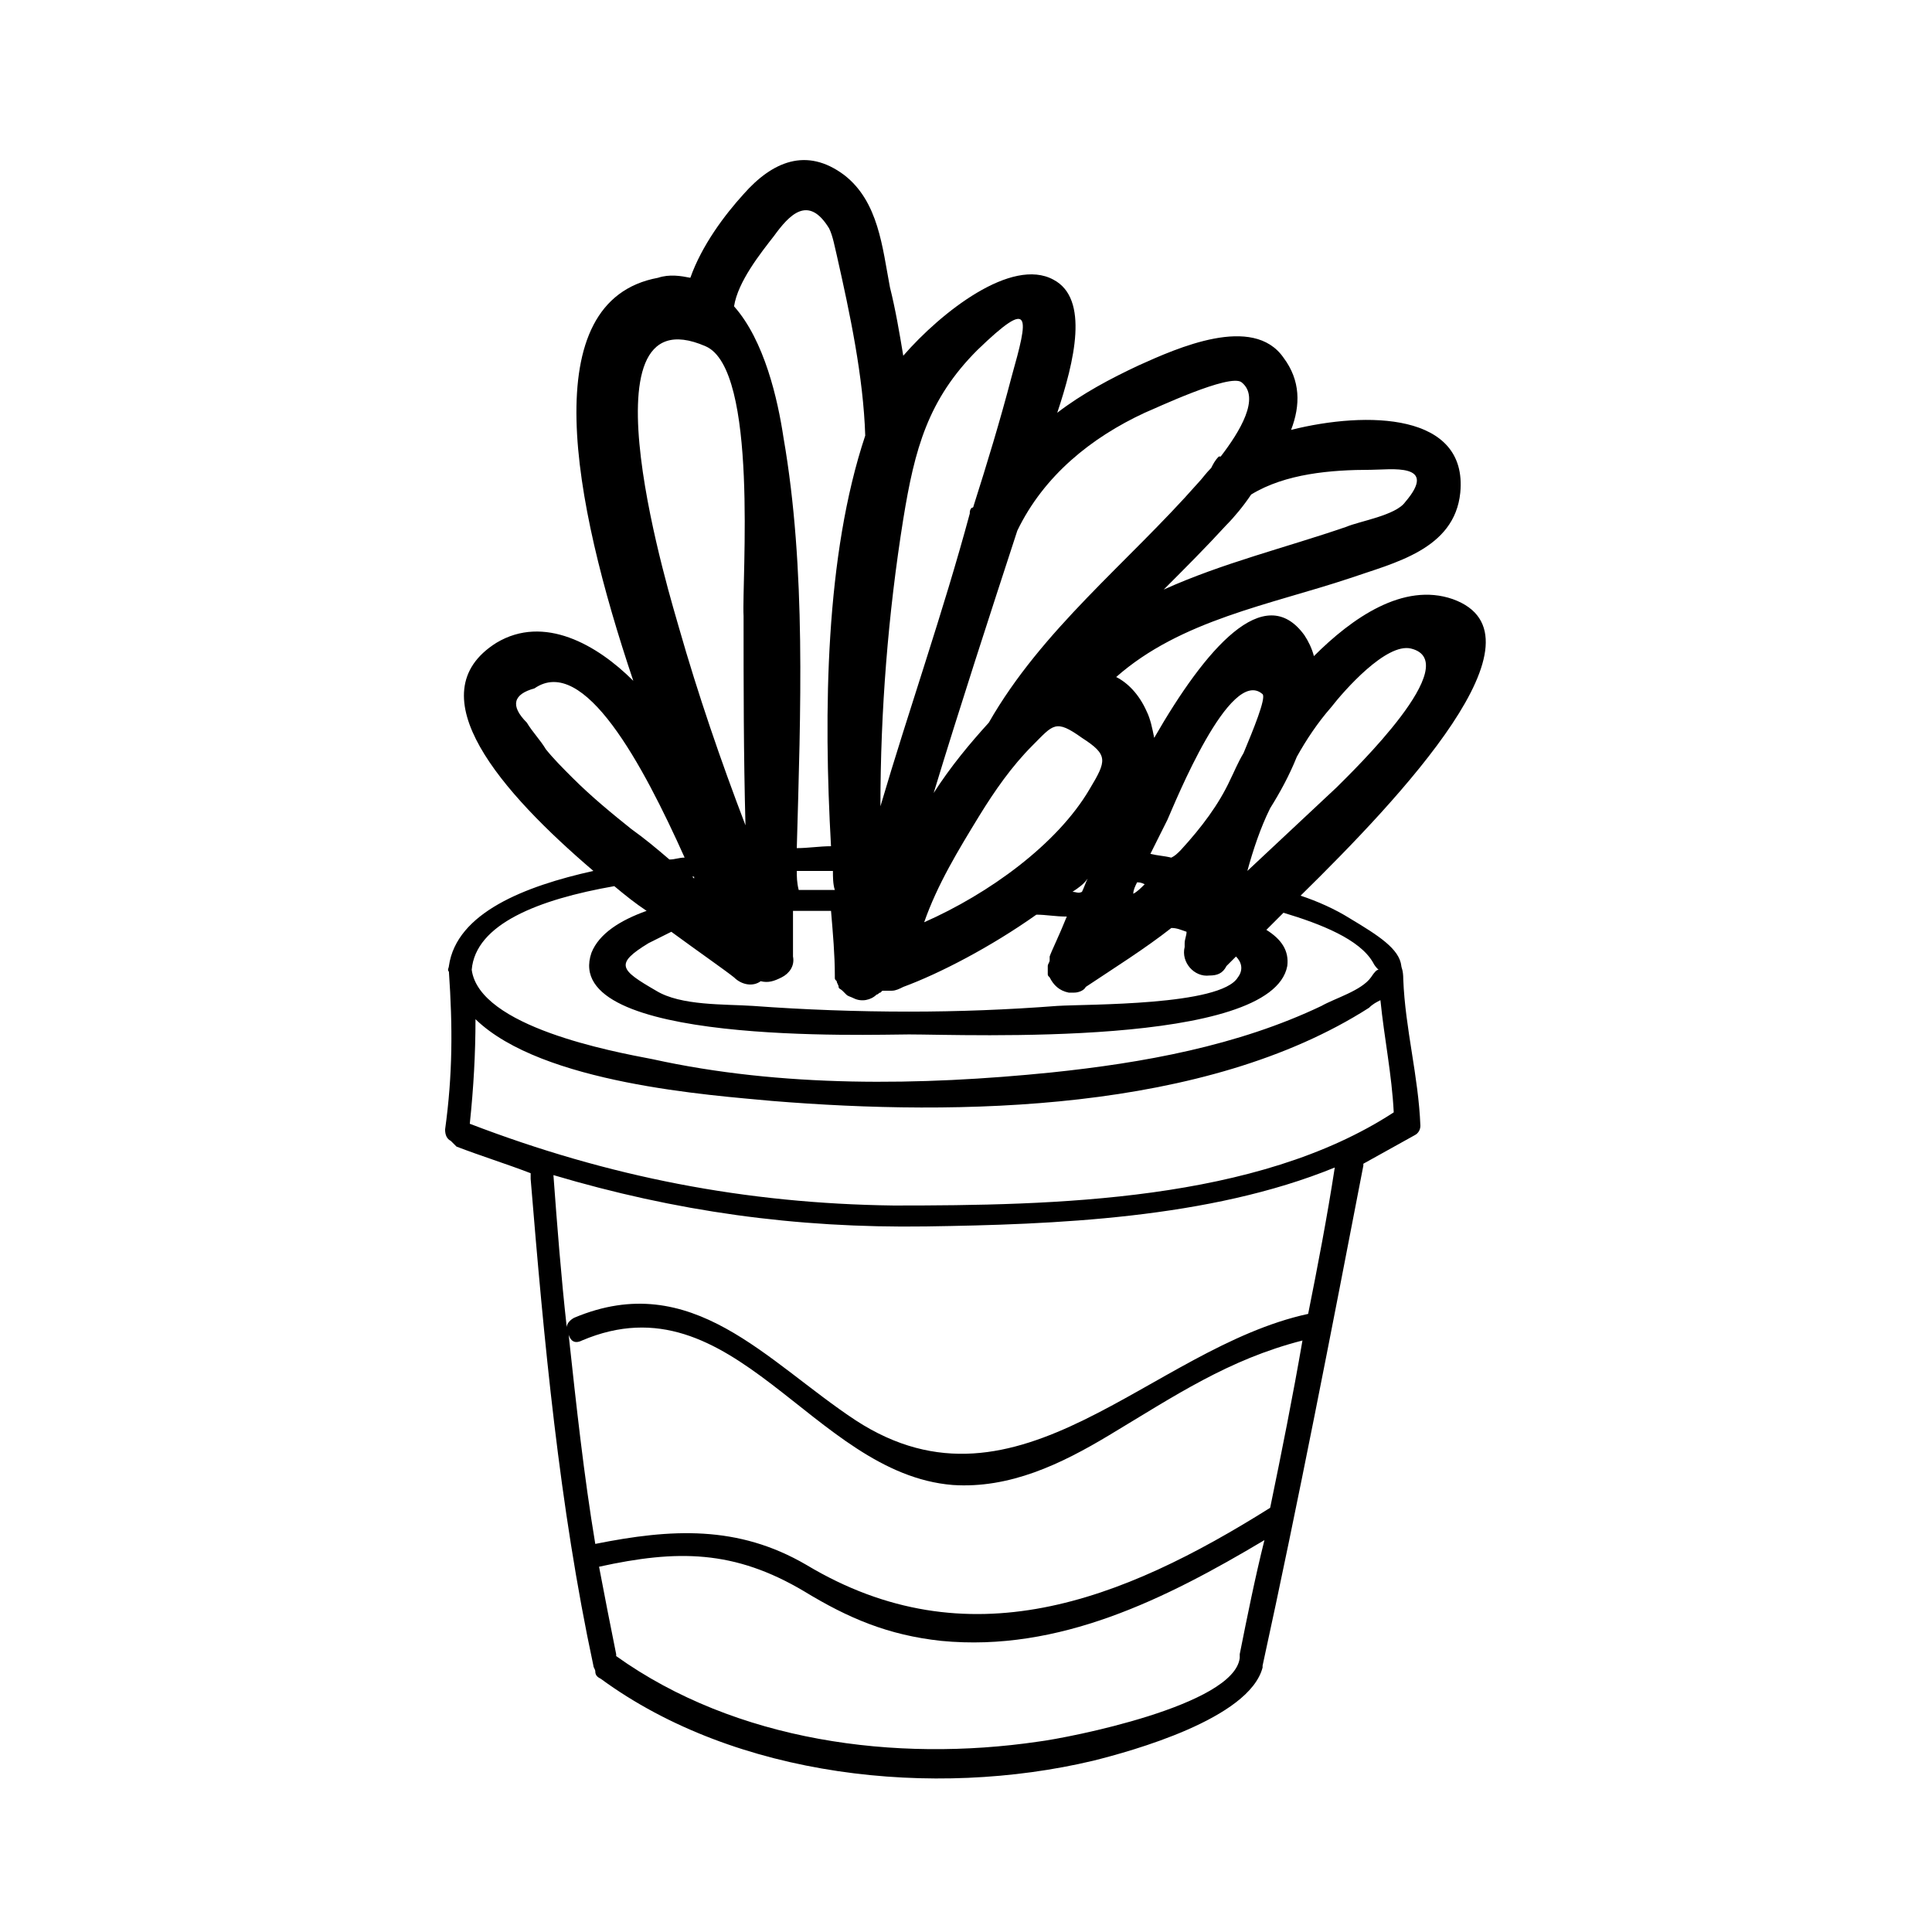 <?xml version="1.0" encoding="UTF-8"?>
<!-- Uploaded to: ICON Repo, www.iconrepo.com, Generator: ICON Repo Mixer Tools -->
<svg fill="#000000" width="800px" height="800px" version="1.1" viewBox="144 144 512 512" xmlns="http://www.w3.org/2000/svg">
 <path d="m515.37 400c-0.504-4.535-6.047-8.062-13.602-12.594-4.031-2.519-8.566-4.535-13.098-6.047 26.703-26.199 67.008-69.023 40.305-78.594-13.098-4.535-26.703 5.039-36.777 15.113-0.504-2.016-1.512-4.031-2.519-5.543-10.578-14.609-26.199 3.527-39.801 27.207-0.504-2.519-1.008-5.039-2.016-7.055-2.016-4.535-5.039-7.559-8.062-9.07 17.129-15.113 40.809-19.145 61.969-26.199 11.586-4.031 27.711-7.559 29.223-22.672 2.016-21.16-24.688-21.664-44.84-16.625 2.519-6.551 2.519-13.098-2.016-19.145-8.062-11.586-28.215-2.519-38.289 2.016-7.559 3.527-15.113 7.559-21.664 12.594 4.535-13.602 8.566-30.23-1.008-35.266-11.082-6.047-29.727 8.566-39.801 20.152-1.008-6.047-2.016-12.09-3.527-18.137-2.016-10.578-3.023-22.672-12.09-29.727-10.078-7.559-19.145-3.527-26.703 5.039-5.039 5.543-11.082 13.602-14.105 22.168-2.519-0.504-5.543-1.008-8.566 0-32.75 6.047-22.672 58.949-6.551 106.81-9.574-9.574-23.68-17.633-36.273-10.078-21.664 13.602 1.512 39.801 25.695 60.457-18.137 4.031-36.273 11.082-38.289 25.191 0 0.504-0.504 1.008 0 1.512 1.008 14.609 1.008 27.207-1.008 41.816 0 1.512 0.504 2.519 1.512 3.023 0.504 0.504 1.008 1.008 1.512 1.512 6.551 2.519 13.098 4.535 19.648 7.055v1.512c3.527 42.824 7.559 86.656 16.625 128.98 0 0.504 0.504 1.008 0.504 1.512 0 1.008 0.504 1.512 1.512 2.016 35.77 26.199 88.168 31.738 130.49 21.664 10.078-2.519 41.312-11.082 44.84-24.688v-0.504c9.574-43.832 18.137-88.168 26.703-132.5v-0.504c4.535-2.519 9.07-5.039 13.602-7.559 1.008-0.504 1.512-1.512 1.512-2.519-0.504-13.098-4.031-25.695-4.535-38.793-0.004-2.519-0.508-3.023-0.508-3.527zm-43.328 3.019c-4.535 7.559-39.801 7.055-47.863 7.559-13.098 1.008-26.199 1.512-39.297 1.512-13.602 0-27.711-0.504-41.312-1.512-7.559-0.504-19.145 0-25.695-4.031-9.574-5.543-11.082-7.055-2.016-12.594 2.016-1.008 4.031-2.016 6.047-3.023 7.559 5.543 14.105 10.078 16.625 12.09 2.016 2.016 5.039 2.519 7.055 1.008 2.016 0.504 3.527 0 5.543-1.008 2.016-1.008 3.527-3.023 3.023-5.543v-12.09h10.078c0.504 6.047 1.008 11.586 1.008 17.129v0.504c0 0.504 0 0.504 0.504 1.008 0 0.504 0.504 1.008 0.504 1.512 0 0.504 0.504 0.504 1.008 1.008l1.008 1.008c0.504 0.504 1.008 0.504 2.016 1.008 2.016 1.008 4.535 0.504 6.047-1.008 0.504 0 0.504-0.504 1.008-0.504l0.504-0.504h2.519c1.008 0 2.016-0.504 3.023-1.008 9.574-3.527 23.176-10.578 35.266-19.145 2.519 0 5.039 0.504 8.062 0.504-2.016 5.039-4.031 9.07-4.535 10.578v1.008c0 0.504-0.504 1.008-0.504 1.512v1.008 1.008c0 0.504 0 0.504 0.504 1.008 1.008 2.016 2.519 3.527 5.039 4.031h1.512c1.008 0 2.519-0.504 3.023-1.512 7.559-5.039 15.617-10.078 22.672-15.617 1.512 0 2.519 0.504 4.031 1.008 0 1.008-0.504 2.016-0.504 3.023v0.504 0.504c-1.008 4.031 2.519 8.062 6.551 7.559 2.016 0 3.527-0.504 4.535-2.519l2.519-2.519c1.5 1.512 2.004 3.527 0.492 5.539zm-144.09-26.195s-0.504-0.504-0.504-0.504h0.504v0.504zm27.207-2.016h9.574c0 1.512 0 3.527 0.504 5.039h-9.574c-0.504-2.016-0.504-3.527-0.504-5.039zm90.18 3.023c0.504 0 1.008 0 2.016 0.504-1.008 1.008-2.016 2.016-3.023 2.519 0-1.008 0.504-2.016 1.008-3.023zm-12.594-24.688c-8.566 14.609-26.703 27.711-43.832 35.266 3.527-10.078 9.07-19.145 14.609-28.215 4.031-6.551 8.566-13.098 14.105-18.641 5.543-5.543 6.047-7.055 13.098-2.016 7.059 4.535 6.555 6.047 2.019 13.605zm-4.535 27.207c1.512-1.008 3.023-2.016 4.031-3.527-0.504 1.008-1.008 2.519-1.512 3.527-1.008 0.504-1.512 0-2.519 0zm59.449-35.773c2.519-4.535 5.543-9.07 9.07-13.098 3.527-4.535 14.609-17.129 21.16-15.617 14.609 3.527-15.113 32.242-19.648 36.777-7.559 7.055-15.617 14.609-23.68 22.168 1.512-5.543 3.527-11.586 6.047-16.625 2.519-4.031 5.035-8.566 7.051-13.605zm-34.258 16.629c2.016-4.535 16.625-40.809 25.191-33.25 1.008 1.008-2.519 9.574-5.039 15.617-1.512 2.519-2.519 5.039-3.527 7.055-3.023 6.551-7.559 12.594-13.098 18.641-1.008 1.008-1.512 1.512-2.519 2.016-2.016-0.504-3.527-0.504-5.543-1.008 1.512-3.027 3.023-6.051 4.535-9.07zm53.906-92.703c5.039 0 18.137-2.016 9.07 8.566-2.519 3.527-12.09 5.039-15.617 6.551-16.121 5.543-32.746 9.574-48.367 16.625 5.543-5.543 11.082-11.082 16.625-17.129 2.016-2.016 4.535-5.039 6.551-8.062 9.066-5.543 21.16-6.551 31.738-6.551zm-59.953-15.113c2.519-1.008 22.672-10.578 25.695-8.062 5.039 4.031-0.504 13.098-5.543 19.648h-0.504c-1.008 1.008-1.512 2.016-2.016 3.023-1.512 1.512-2.519 3.023-3.527 4.031-18.641 21.16-41.312 38.793-55.418 63.48-5.039 5.543-10.078 11.586-14.609 18.641 7.055-23.176 14.609-46.352 22.168-69.527 7.055-14.609 19.648-24.684 33.754-31.234zm-63.984 28.211c3.023-18.641 6.551-31.738 19.648-44.84 14.609-14.105 13.602-9.07 9.07 7.055-3.023 11.586-6.551 23.176-10.078 34.258 0 0 0 0.504-0.504 0.504-0.504 0.504-0.504 1.008-0.504 1.512-7.055 26.199-16.121 51.891-23.68 77.586 0.004-25.188 2.019-50.883 6.047-76.074zm-34.258-75.066c4.031-5.543 9.07-11.082 14.609-2.016 1.008 2.016 1.512 5.039 2.016 7.055 3.527 15.617 7.055 32.242 7.559 47.863-10.578 31.738-11.082 73.051-9.07 108.82-3.023 0-6.047 0.504-9.07 0.504 1.008-36.273 2.519-74.059-3.527-108.82-1.512-10.078-5.039-25.695-13.098-34.762 1.012-6.551 7.055-14.109 10.582-18.645zm-18.137 29.223c14.105 6.047 9.574 61.969 10.078 71.539 0 18.137 0 36.777 0.504 55.418-6.551-17.129-12.594-34.762-17.633-52.395-1.516-5.543-27.711-89.68 7.051-74.562zm-19.648 127.96c-5.039-4.031-10.578-8.566-15.617-13.602-2.519-2.519-5.039-5.039-7.055-7.559-1.512-2.519-3.527-4.535-5.039-7.055-4.535-4.535-3.527-7.559 2.016-9.07 13.098-9.07 28.719 20.152 39.801 44.84-1.512 0-2.519 0.504-4.031 0.504-3.523-3.019-6.547-5.539-10.074-8.059zm-4.535 15.117c3.023 2.519 5.543 4.535 8.566 6.551-7.055 2.519-12.594 6.047-14.609 11.082-8.566 24.688 74.059 21.664 84.133 21.664 15.113 0 96.227 3.527 100.26-18.137 0.504-4.031-1.512-7.055-5.543-9.574 1.512-1.512 3.023-3.023 4.535-4.535 10.078 3.023 20.152 7.055 23.68 13.098 0.504 1.008 1.008 1.512 1.512 2.016-0.504 0-1.008 0.504-2.016 2.016-2.519 3.527-9.574 5.543-13.098 7.559-22.168 10.578-47.359 15.113-71.539 17.633-34.762 3.527-71.539 4.031-105.8-3.527-10.578-2.016-45.848-8.566-47.863-23.68 1.008-12.09 17.633-18.641 37.785-22.164zm165.75 203.54v0.504 0.504c-1.512 12.594-45.344 21.16-53.402 22.168-37.785 5.543-80.105 0-111.85-22.672v-0.504c-1.512-7.559-3.023-15.113-4.535-23.176 20.656-4.535 35.77-4.535 54.41 6.551 11.586 7.055 22.168 11.586 36.273 13.098 31.234 3.023 59.449-11.082 85.648-26.703-2.516 10.078-4.531 20.152-6.547 30.23zm8.062-38.793c-39.297 24.688-80.105 40.809-122.93 15.113-18.137-10.578-35.77-9.574-55.922-5.543-3.023-18.137-5.039-36.777-7.055-55.418 0.504 1.512 1.512 2.519 3.527 1.512 40.305-17.129 60.961 35.266 98.242 38.289 15.113 1.008 28.719-5.543 41.312-13.098 17.633-10.578 31.738-20.152 51.387-25.191-2.519 14.609-5.539 29.723-8.562 44.336zm10.074-51.391c-41.816 9.07-76.578 56.426-119.91 28.215-23.68-15.617-43.328-40.305-74.562-27.207-1.008 0.504-2.016 1.512-2.016 2.519-1.512-13.602-2.519-26.703-3.527-40.305 32.242 9.574 63.984 14.105 98.746 13.602 33.754-0.504 75.066-2.016 108.32-15.617-2.016 13.098-4.535 26.199-7.055 38.793zm-109.83-28.719c-39.297-0.504-75.57-7.559-112.35-21.664 1.008-9.574 1.512-18.641 1.512-27.711 17.633 17.129 62.473 20.152 78.594 21.664 49.375 4.031 114.87 3.023 158.2-24.688 1.008-1.008 2.016-1.512 3.023-2.016 1.008 10.078 3.023 19.648 3.527 29.727-36.277 23.684-90.188 24.688-132.5 24.688z"/>
</svg>